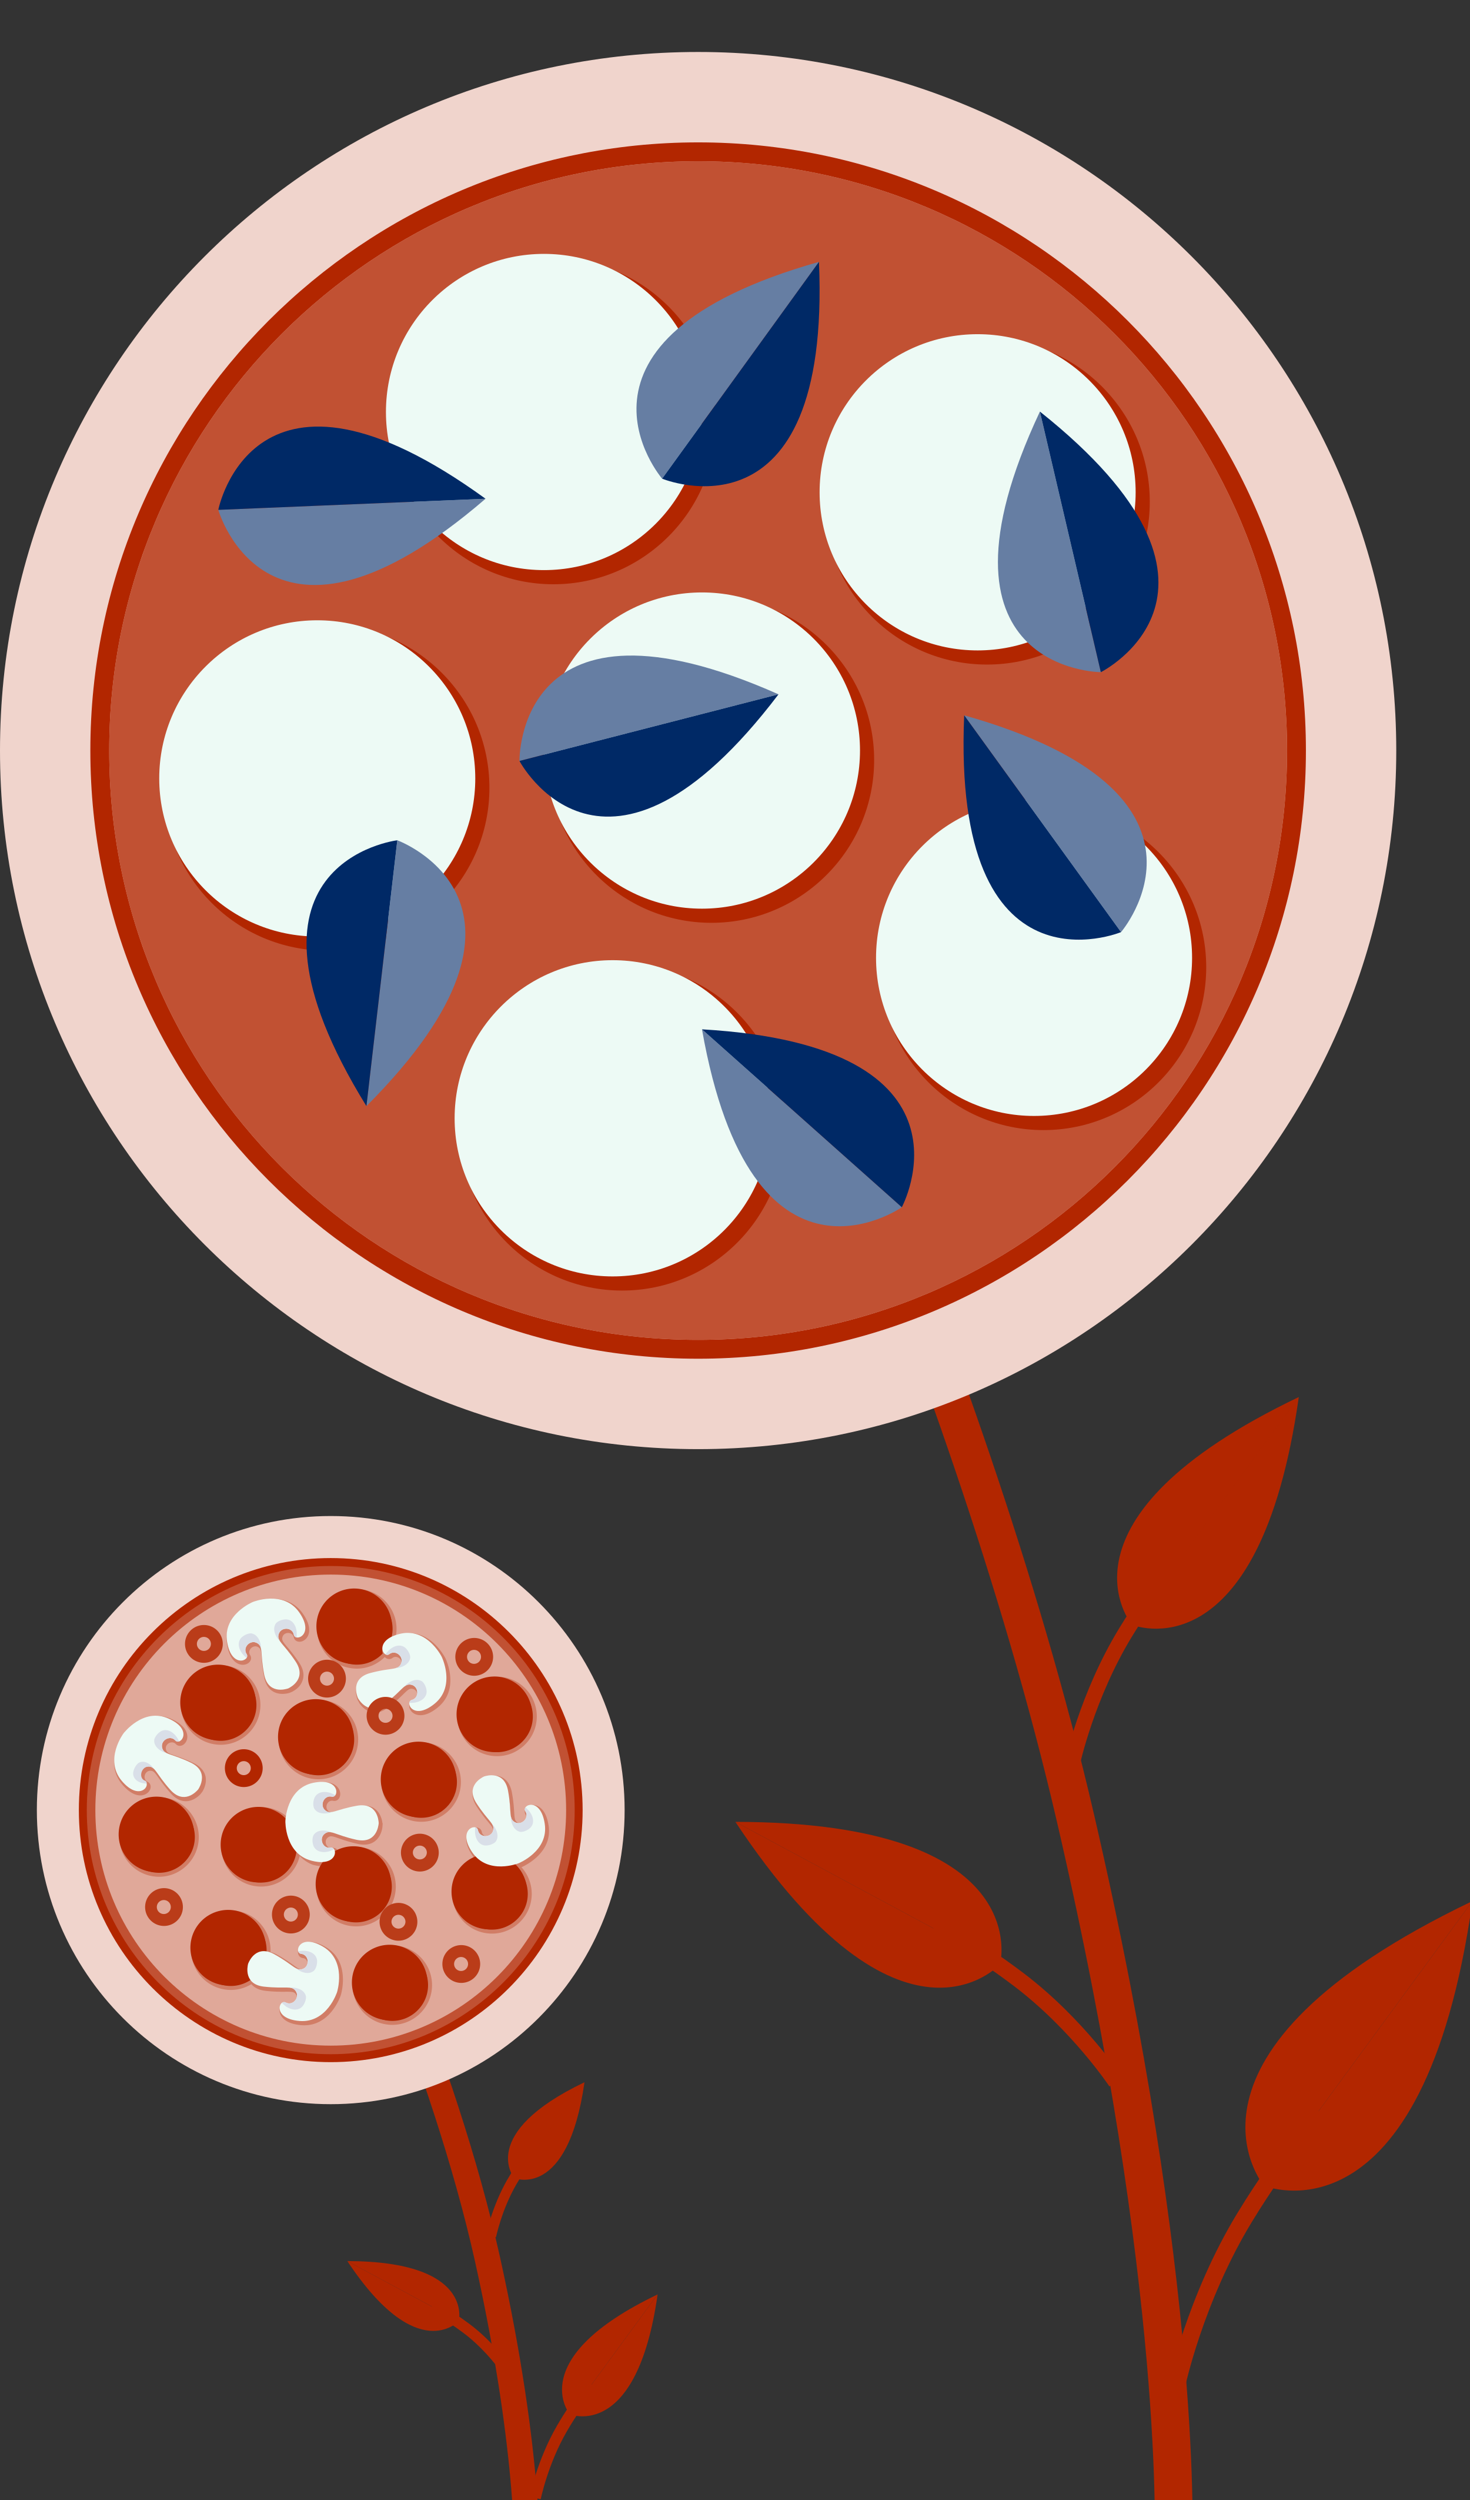 <svg xmlns="http://www.w3.org/2000/svg" width="283" height="481" fill="none"><rect width="100%" height="100%" fill="#333333" stroke="none"/><g clip-path="url(#a)"><path stroke="#B22600" stroke-width="4.875" d="M101.449 493.672s.925-20.546-7.568-58.874c-8.493-38.334-27.827-79.808-27.827-79.808"/><path stroke="#B22600" stroke-width="1.963" d="M102.964 413.419s-1.994 2.163-4.44 6.407c-2.903 5.04-3.997 10.414-3.997 10.414"/><path stroke="#B22600" stroke-width="2.187" d="M114.005 458.902s-2.612 2.805-5.799 8.287c-3.785 6.51-5.18 13.428-5.18 13.428"/><path stroke="#B22600" stroke-width="2.077" d="M83.151 443.834s2.714 1.206 6.615 4.12c4.632 3.464 7.633 7.911 7.633 7.911"/><path fill="#B22600" d="M112.523 400.616 99 419.058s10.303 4.267 13.523-18.442ZM112.523 400.615 99 419.058s-7.168-8.544 13.523-18.443ZM66.864 435.021l21.455 11.528s-7.948 8.825-21.455-11.528Z"/><path fill="#B22600" d="m66.864 435.021 21.455 11.528s2.973-11.499-21.455-11.528ZM126.6 441.436l-16.902 23.053s12.878 5.333 16.902-23.053Z"/><path fill="#B22600" d="m126.6 441.436-16.902 23.053s-8.96-10.679 16.902-23.053Z"/><path fill="#F0D4CC" d="M120.251 348.255c0 31.248-25.33 56.578-56.579 56.578-31.248 0-56.578-25.33-56.578-56.578 0-31.248 25.33-56.579 56.578-56.579 31.248 0 56.579 25.331 56.579 56.579Z"/><path fill="#C15133" d="M111.401 348.255c0 26.36-21.368 47.728-47.73 47.728-26.358 0-47.727-21.368-47.727-47.728 0-26.36 21.37-47.729 47.728-47.729 26.361 0 47.729 21.369 47.729 47.729Z"/><path fill="#B22600" d="M63.672 396.747c-26.738 0-48.492-21.753-48.492-48.492 0-26.739 21.754-48.492 48.492-48.492 26.739 0 48.494 21.753 48.494 48.492 0 26.739-21.755 48.492-48.494 48.492Zm0-95.457c-25.896 0-46.964 21.069-46.964 46.965 0 25.896 21.068 46.964 46.964 46.964 25.896 0 46.966-21.068 46.966-46.964 0-25.896-21.07-46.965-46.966-46.965Z"/><path fill="#E0A899" d="M108.989 348.255c0 25.028-20.288 45.316-45.316 45.316-25.028 0-45.316-20.288-45.316-45.316 0-25.028 20.288-45.316 45.316-45.316 25.028 0 45.316 20.288 45.316 45.316Z"/><path fill="#B22600" d="M75.795 314.92a7.267 7.267 0 0 1-14.204-3.069 7.267 7.267 0 0 1 14.204 3.069Z"/><path fill="#D17D66" d="M68.7 321.034a7.662 7.662 0 0 1-1.623-.174 7.594 7.594 0 0 1-4.813-3.331 7.602 7.602 0 0 1-1.047-5.759c.756-3.496 3.896-6.034 7.468-6.034a7.653 7.653 0 0 1 7.482 9.265c-.755 3.496-3.896 6.033-7.467 6.033Zm-.015-14.534c-3.214 0-6.041 2.285-6.721 5.432a6.838 6.838 0 0 0 .943 5.184 6.836 6.836 0 0 0 4.332 2.997c.481.104.973.157 1.461.157 3.215 0 6.04-2.284 6.721-5.43.802-3.711-1.565-7.382-5.274-8.183a6.935 6.935 0 0 0-1.462-.157Z"/><path fill="#B22600" d="M49.586 329.572a7.267 7.267 0 1 1-14.203-3.069 7.267 7.267 0 0 1 14.203 3.069Z"/><path fill="#D17D66" d="M42.49 335.687a7.727 7.727 0 0 1-1.622-.174c-4.122-.892-6.75-4.969-5.86-9.09.757-3.498 3.897-6.035 7.469-6.035.543 0 1.088.059 1.623.175 4.12.889 6.749 4.968 5.86 9.09-.756 3.496-3.898 6.034-7.47 6.034Zm-.013-14.535c-3.215 0-6.041 2.284-6.723 5.431-.8 3.71 1.566 7.381 5.275 8.184.481.104.973.156 1.461.156 3.215 0 6.042-2.284 6.723-5.431a6.894 6.894 0 0 0-6.736-8.34Z"/><path fill="#B22600" d="M58.041 389.251c5.303.422 7.219-5.553 7.223-5.569.005-.015 1.887-6-2.688-8.715-4.58-2.717-5.712 1.188-4.215 1.374 1.498.182 1.688 2.332.35 2.877-1.34.547-1.806-.744-5.526-2.8-3.436-1.899-4.83 1.257-5.036 1.792l-.004-.001-.01.036-.012.036.002.001c-.14.556-.82 3.937 3.08 4.368 4.227.467 5.35-.32 6.13.899.78 1.22-.616 2.864-1.944 2.15-1.33-.713-2.658 3.131 2.65 3.552Z"/><path fill="#D17D66" d="M58.572 389.655c-.183 0-.37-.007-.562-.023-3.168-.252-4.237-1.744-4.189-2.945.032-.818.5-1.18 1.161-1.18.175 0 .399.065.563.153.53.283 1.19-.253 1.485-.797.203-.37.198-.774-.016-1.108-.312-.487-.646-.556-1.717-.556l-.928.004c-.767 0-1.824-.02-3.205-.172-1.363-.151-2.355-.66-2.947-1.514-.73-1.05-.648-2.322-.532-2.992l-.036-.013.225-.704.031.003c.337-.727 1.316-2.376 3.247-2.376.693 0 1.438.218 2.218.649 1.466.809 2.434 1.504 3.143 2.012.755.54 1.21.867 1.62.867.13 0 .272-.032.433-.098.532-.217.71-.765.65-1.213-.054-.404-.319-.861-.9-.933-.603-.074-.996-.586-.955-1.244.056-.918.884-1.847 2.357-1.847.894 0 1.92.34 3.052 1.011 4.804 2.849 2.871 9.132 2.846 9.192.006 0-1.836 5.824-7.044 5.824Zm-3.514-3.662c-.21 0-.457.298-.474.724-.034.863.918 1.628 3.548 1.836 3.994-.076 6.513-4.989 6.53-5.044.02-.064 2.01-5.668-2.281-8.213-1.012-.6-1.908-.905-2.663-.905-1.12 0-1.566.676-1.596 1.13-.006.122.007.406.287.44.835.103 1.45.727 1.564 1.59.119.888-.33 1.7-1.119 2.021-.253.104-.49.153-.721.153-.656 0-1.185-.38-2.065-1.009A28.74 28.74 0 0 0 53 376.752c-.664-.367-1.286-.553-1.848-.553-1.731 0-2.508 1.789-2.646 2.148l-.01.029c-.068.271-.371 1.672.346 2.705.463.664 1.37.77 2.503.895 1.345.149 2.327.252 3.073.252h.846c1.106 0 1.85.268 2.393 1.116.364.568.38 1.273.044 1.885-.496.907-1.6 1.286-2.49.807a.33.33 0 0 0-.153-.043Z"/><path fill="#B22600" d="M37.724 354.965a7.266 7.266 0 1 1-14.203-3.07 7.266 7.266 0 0 1 14.203 3.07Z"/><path fill="#D17D66" d="M30.629 361.08a7.716 7.716 0 0 1-1.621-.174 7.603 7.603 0 0 1-4.814-3.332 7.594 7.594 0 0 1-1.046-5.758c.754-3.496 3.894-6.035 7.466-6.035.542 0 1.088.059 1.623.175 4.123.89 6.75 4.968 5.86 9.09-.755 3.496-3.896 6.034-7.468 6.034Zm-.015-14.535c-3.214 0-6.04 2.284-6.721 5.432a6.841 6.841 0 0 0 .943 5.183 6.847 6.847 0 0 0 4.333 3c.48.104.972.156 1.46.156 3.215 0 6.041-2.284 6.723-5.431.8-3.711-1.566-7.381-5.276-8.183a6.935 6.935 0 0 0-1.462-.157Z"/><path fill="#B22600" d="M57.523 355.316a7.265 7.265 0 0 1-7.267 7.265 7.264 7.264 0 0 1-7.265-7.265 7.264 7.264 0 0 1 7.265-7.266 7.266 7.266 0 0 1 7.267 7.266Z"/><path fill="#D17D66" d="M50.257 362.964c-4.216 0-7.647-3.431-7.647-7.648 0-4.218 3.43-7.648 7.647-7.648 4.217 0 7.648 3.43 7.648 7.648 0 4.217-3.431 7.648-7.648 7.648Zm0-14.532c-3.795 0-6.883 3.088-6.883 6.884 0 3.796 3.088 6.884 6.883 6.884a6.892 6.892 0 0 0 6.884-6.884 6.892 6.892 0 0 0-6.884-6.884Z"/><path fill="#B22600" d="M101.822 365.902a7.265 7.265 0 0 1-8.636 5.566 7.266 7.266 0 1 1 8.636-5.566Z"/><path fill="#D17D66" d="M94.728 372.015a7.727 7.727 0 0 1-1.623-.173 7.603 7.603 0 0 1-4.813-3.332 7.602 7.602 0 0 1-1.047-5.759c.756-3.496 3.896-6.033 7.468-6.033.543 0 1.088.059 1.623.173 4.121.891 6.749 4.97 5.859 9.091-.755 3.496-3.895 6.033-7.467 6.033Zm-.015-14.533c-3.214 0-6.041 2.283-6.721 5.429a6.834 6.834 0 0 0 .942 5.184 6.837 6.837 0 0 0 4.332 3c.483.104.974.156 1.462.156 3.215 0 6.041-2.284 6.721-5.43.802-3.711-1.565-7.382-5.275-8.183a6.943 6.943 0 0 0-1.46-.156Z"/><path fill="#B22600" d="M102.797 331.762a7.267 7.267 0 1 1-14.205-3.07 7.267 7.267 0 0 1 14.205 3.07Z"/><path fill="#D17D66" d="M95.703 337.877a7.664 7.664 0 0 1-1.623-.175 7.598 7.598 0 0 1-4.813-3.331 7.594 7.594 0 0 1-1.047-5.758c.756-3.496 3.896-6.035 7.468-6.035.543 0 1.088.059 1.623.175 4.121.89 6.749 4.969 5.858 9.089-.754 3.497-3.896 6.035-7.466 6.035Zm-.015-14.535c-3.215 0-6.041 2.285-6.723 5.432a6.85 6.85 0 0 0 .943 5.184 6.839 6.839 0 0 0 4.333 2.997c.482.104.974.158 1.462.158 3.214 0 6.04-2.284 6.721-5.432a6.892 6.892 0 0 0-6.736-8.339Z"/><path fill="#B22600" d="M68.57 334.672a7.265 7.265 0 0 1-7.267 7.265 7.265 7.265 0 1 1 0-14.53 7.266 7.266 0 0 1 7.267 7.265Z"/><path fill="#D17D66" d="M61.302 342.32c-4.216 0-7.646-3.431-7.646-7.648 0-4.218 3.43-7.648 7.646-7.648 4.22 0 7.65 3.43 7.65 7.648 0 4.217-3.43 7.648-7.65 7.648Zm0-14.532c-3.794 0-6.882 3.088-6.882 6.884 0 3.796 3.088 6.884 6.882 6.884 3.796 0 6.886-3.088 6.886-6.884 0-3.796-3.09-6.884-6.886-6.884Z"/><path fill="#B22600" d="M88.35 342.852a7.266 7.266 0 1 1-14.533.001 7.266 7.266 0 0 1 14.533-.001Z"/><path fill="#D17D66" d="M81.084 350.501c-4.216 0-7.647-3.431-7.647-7.648 0-4.218 3.43-7.648 7.647-7.648 4.217 0 7.648 3.43 7.648 7.648 0 4.217-3.431 7.648-7.648 7.648Zm0-14.532c-3.795 0-6.883 3.088-6.883 6.884 0 3.796 3.088 6.884 6.883 6.884 3.796 0 6.885-3.088 6.885-6.884 0-3.796-3.09-6.884-6.885-6.884Z"/><path fill="#B22600" d="M75.813 362.975a7.266 7.266 0 1 1-14.532 0 7.266 7.266 0 0 1 14.532 0Z"/><path fill="#D17D66" d="M68.547 370.623c-4.216 0-7.647-3.43-7.647-7.648 0-4.217 3.43-7.648 7.647-7.648 4.217 0 7.648 3.431 7.648 7.648 0 4.218-3.431 7.648-7.648 7.648Zm0-14.532c-3.795 0-6.883 3.088-6.883 6.884 0 3.796 3.088 6.884 6.883 6.884a6.892 6.892 0 0 0 6.884-6.884 6.892 6.892 0 0 0-6.884-6.884Z"/><path fill="#D17D66" d="M62.214 359.06c-.59 0-1.252-.093-1.968-.276-4.25-1.576-5.32-7.15-5.317-7.941l.001-.048.001-.041c.036-.791.522-6.623 5.663-7.696a8.507 8.507 0 0 1 1.713-.194c1.882 0 2.642.83 2.927 1.326.328.566.355 1.252.07 1.744-.205.356-.543.56-.93.56-.077 0-.157-.008-.236-.026-.62-.13-1.056.306-1.208.714-.136.362-.136.877.275 1.236.536.465 1.032.284 2.192-.066.833-.25 1.976-.593 3.625-.885a5.848 5.848 0 0 1 1.024-.096c2.377 0 3.396 1.764 3.581 3.415h.048l-.053.768c-.225 1.601-1.257 3.345-3.532 3.345-.383 0-.796-.049-1.23-.147a29.319 29.319 0 0 1-3.582-1.045c-.683-.239-1.177-.412-1.537-.412-.238 0-.426.073-.65.251-.437.348-.452.873-.321 1.249.143.407.541.844 1.167.74.761-.125 1.305.463 1.305 1.289 0 .566-.267 1.119-.733 1.52-.543.468-1.338.716-2.295.716Zm.093-15.433c-.468 0-.992.06-1.557.179-4.893 1.021-5.059 6.946-5.059 7.006-.001.07-.101 5.994 4.744 7.232 1.611.412 2.898.306 3.576-.278.298-.256.467-.599.467-.942 0-.26-.11-.542-.352-.542-.17.024-.273.032-.373.032-.766 0-1.435-.498-1.704-1.267-.274-.783-.236-1.759.381-2.251.357-.284.832-.478 1.243-.478.489 0 1.052.11 1.834.384.804.281 1.687.617 3.278.973.378.084.774.077 1.101.077 2.435 0 2.725-1.766 2.767-2.254v-.179l.025-.077c-.02-.508-.037-3.107-2.632-3.107-.277 0-.576.028-.89.083-1.606.285-2.723.621-3.54.866-1.427.43-2.165.56-2.913-.092-.581-.505-1.09-1.401-.806-2.158.329-.878.884-1.464 1.776-1.276.028.005-.024.109 0 .109l.252-.109c.109 0 .321-.062.39-.18.123-.214.478-.426.258-.807-.203-.352-.768-.944-2.266-.944Z"/><path fill="#B22600" d="M51.541 376.741a7.266 7.266 0 1 1-14.204-3.07 7.266 7.266 0 0 1 14.204 3.07Z"/><path fill="#D17D66" d="M44.446 382.855a7.663 7.663 0 0 1-1.622-.174 7.598 7.598 0 0 1-4.814-3.331 7.609 7.609 0 0 1-1.046-5.759c.756-3.496 3.896-6.034 7.466-6.034.543 0 1.09.058 1.624.174 4.122.891 6.75 4.968 5.86 9.091-.756 3.496-3.896 6.033-7.468 6.033Zm-.016-14.534c-3.213 0-6.04 2.284-6.72 5.432a6.837 6.837 0 0 0 .943 5.182 6.831 6.831 0 0 0 4.332 2.999c.481.104.973.157 1.461.157 3.215 0 6.042-2.284 6.722-5.43.801-3.711-1.566-7.382-5.275-8.183a6.948 6.948 0 0 0-1.463-.157Z"/><path fill="#B22600" d="M82.629 383.459a7.267 7.267 0 1 1-14.202-3.07 7.267 7.267 0 0 1 14.202 3.07Z"/><path fill="#D17D66" d="M75.534 389.573a7.726 7.726 0 0 1-1.623-.173 7.6 7.6 0 0 1-4.812-3.332 7.596 7.596 0 0 1-1.047-5.759c.755-3.497 3.896-6.034 7.468-6.034.542 0 1.088.058 1.622.173 4.122.892 6.752 4.971 5.86 9.092-.755 3.496-3.896 6.033-7.468 6.033Zm-.014-14.534c-3.214 0-6.04 2.284-6.722 5.43a6.84 6.84 0 0 0 .942 5.184 6.833 6.833 0 0 0 4.332 3c.483.104.974.156 1.462.156 3.214 0 6.041-2.284 6.722-5.43a6.894 6.894 0 0 0-6.736-8.34Z"/><path fill="#B22600" d="M75.282 314.423a7.266 7.266 0 0 1-8.636 5.566 7.266 7.266 0 1 1 8.636-5.566ZM91.312 356.843c3.028 4.373 8.868 2.077 8.882 2.071.015-.004 5.84-2.335 5.048-7.595-.793-5.267-4.534-3.672-3.729-2.396.805 1.275-.739 2.783-2.008 2.091-1.272-.692-.565-1.868-1.327-6.051-.702-3.861-4.029-2.945-4.573-2.767l-.001-.004-.036.016a1.516 1.516 0 0 0-.036.014l.001.002c-.519.243-3.568 1.856-1.433 5.15 2.31 3.568 3.632 3.941 3.181 5.316-.452 1.374-2.607 1.333-2.896-.147-.288-1.481-4.105-.079-1.073 4.3Z"/><path fill="#D17D66" d="M96.743 359.904c-2.47 0-4.457-.983-5.745-2.844-1.619-2.336-1.292-3.768-.953-4.415.334-.64.964-1.053 1.6-1.053.573 0 1.01.344 1.116.877.12.617.653.837 1.073.837.39 0 .906-.193 1.084-.736.201-.614-.023-.921-.91-1.993-.556-.672-1.318-1.591-2.23-2.996-.745-1.152-.979-2.243-.692-3.241.35-1.219 1.37-1.956 1.964-2.295l-.022-.056.807-.308.017.051c.291-.07.7-.14 1.158-.14 1.099 0 3.021.429 3.544 3.302.3 1.648.375 2.839.43 3.707.089 1.392.136 1.768.704 2.077.529.29 1.233.031 1.533-.513a.99.99 0 0 0-.031-1.039 1.046 1.046 0 0 1-.036-1.089c.255-.463.824-.761 1.45-.761.566 0 2.46.288 3.016 3.985.828 5.497-5.199 7.977-5.323 8.02.003.001-1.584.623-3.553.623Zm-5.098-7.548c-.292 0-.69.198-.924.644-.44.838-.11 2.161.905 3.625 1.155 1.669 2.816 2.167 5.057 2.167 1.832 0 3.151-.528 3.166-.534.063-.024 5.384-1.944 4.64-6.882-.371-2.46-1.035-3.336-1.885-3.336-.398 0-.683.189-.78.365a.281.281 0 0 0 .013.313 1.74 1.74 0 0 1 .052 1.815c-.497.903-1.677 1.301-2.567.816-.963-.524-1.01-1.296-1.1-2.699-.054-.85-.128-2.014-.42-3.618-.323-1.776-1.263-2.676-2.792-2.676a4.45 4.45 0 0 0-1.287.202l-.028.012c-.251.119-1.529.77-1.874 1.979-.223.779-.022 1.659.6 2.616a28.672 28.672 0 0 0 2.174 2.924c.897 1.083 1.39 1.679 1.049 2.719-.253.766-.962 1.261-1.81 1.261-.767 0-1.628-.449-1.824-1.453-.033-.172-.156-.26-.365-.26Z"/><path fill="#B22600" d="M49.073 329.075a7.267 7.267 0 0 1-8.636 5.568 7.267 7.267 0 1 1 8.636-5.568ZM37.211 354.469a7.27 7.27 0 0 1-8.637 5.568 7.27 7.27 0 0 1-5.567-8.639 7.265 7.265 0 0 1 8.638-5.565 7.265 7.265 0 0 1 5.566 8.636ZM57.01 354.819a7.266 7.266 0 1 1-14.531-.001 7.266 7.266 0 0 1 14.531.001ZM101.309 365.405a7.267 7.267 0 1 1-14.205-3.072 7.267 7.267 0 0 1 14.205 3.072ZM102.284 331.264a7.266 7.266 0 1 1-14.203-3.069 7.266 7.266 0 0 1 14.203 3.069ZM68.056 334.175a7.265 7.265 0 0 1-7.265 7.265 7.266 7.266 0 1 1 7.265-7.265ZM87.838 342.355a7.266 7.266 0 0 1-7.266 7.266 7.265 7.265 0 1 1 0-14.531 7.266 7.266 0 0 1 7.266 7.265ZM75.302 362.478a7.265 7.265 0 0 1-7.267 7.265 7.265 7.265 0 1 1 0-14.53 7.265 7.265 0 0 1 7.267 7.265ZM51.028 376.244a7.266 7.266 0 1 1-14.204-3.07 7.266 7.266 0 0 1 14.204 3.07ZM82.116 382.962a7.268 7.268 0 0 1-8.637 5.568 7.266 7.266 0 1 1 8.637-5.568ZM84.047 328.203c4.118-3.368 1.362-9.005 1.352-9.02-.005-.015-2.793-5.635-7.975-4.424-5.185 1.212-3.296 4.813-2.089 3.909 1.208-.904 2.835.512 2.246 1.835-.587 1.321-1.818.713-5.926 1.807-3.792 1.009-2.612 4.252-2.39 4.78l-.005.001a3.596 3.596 0 0 0 .035.069l.003-.001c.284.496 2.135 3.407 5.246 1.017 3.373-2.59 3.64-3.937 5.044-3.597 1.407.34 1.54 2.492.087 2.897-1.453.407.25 4.099 4.372.727Z"/><path fill="#D17D66" d="M80.946 329.993c-1.266 0-2.041-.816-2.15-1.623-.083-.601.229-1.108.776-1.261.565-.158.758-.65.752-1.058-.008-.45-.267-.966-.824-1.101-.66-.156-.935.113-1.915 1.068-.625.608-1.48 1.44-2.807 2.46-.873.671-1.738 1.011-2.574 1.011-1.555 0-2.583-1.172-3.026-1.807l.002-.02-.37-.687v-.006c-.217-.627-.521-1.908.058-3.09.458-.933 1.364-1.585 2.689-1.938a29.616 29.616 0 0 1 3.661-.727c1.379-.199 1.751-.276 2.014-.867a1.05 1.05 0 0 0-.094-1.02c-.349-.538-1.064-.732-1.573-.353-.193.144-.415.22-.64.22-.655 0-1.219-.607-1.312-1.412-.136-1.188.77-2.704 3.725-3.395a6.734 6.734 0 0 1 1.53-.181c4.165 0 6.529 4.153 6.853 4.775l.001-.002c.035.056 2.954 5.931-1.433 9.52-1.212.991-2.336 1.494-3.343 1.494Zm-1.697-6.172c.603 0 1.225.252.772.142.827.2 1.05 1.18 1.067 2.075.014.871-.499 1.58-1.311 1.807-.225.062-.247.264-.225.422.053.387.225.695 1.152.695l.265-.081c.568 0 1.001-.383 2.336-1.475 3.868-3.165 1.78-7.996 1.753-8.049-.025-.054-2.184-4.387-6.19-4.387-.443 0-.899.053-1.356.16-2.467.577-3.239 1.703-3.139 2.564.065.561.539.335.819.124.845-.633 2.004.196 2.586 1.093.351.539.406 1.176.152 1.747-.445 1-1.212 1.111-2.604 1.312-.842.123-1.997.289-3.572.709-1.104.294-1.844.811-2.201 1.538-.555 1.129-.044 2.468.063 2.725l.013.027c.168.293 1.079 1.756 2.575 1.756.662 0 1.28-.344 2.016-.91 1.292-.993 1.837-1.946 2.448-2.54.849-.828 1.806-1.454 2.581-1.454Z"/><path fill="#EDFAF5" d="M83.678 327.775c4.117-3.368 1.361-9.005 1.352-9.02-.005-.015-2.793-5.635-7.975-4.424-5.185 1.212-3.296 4.813-2.089 3.909 1.208-.904 2.835.512 2.245 1.834-.586 1.322-1.817.714-5.925 1.808-3.792 1.009-2.612 4.252-2.39 4.78l-.005.001a2.688 2.688 0 0 0 .035.069l.003-.001c.284.496 2.134 3.407 5.246 1.017 3.372-2.59 3.639-3.936 5.044-3.597 1.407.34 1.539 2.492.087 2.897-1.453.407.25 4.099 4.372.727Z"/><path fill="#D9DFE8" d="M78.978 318.869c.003-.335-.184-1.068-.836-1.732-.447-.456-1.075-.616-1.704-.492-.593.116-1.127.453-1.565.857-.042.037-.712.76-.65.795a.671.671 0 0 0 .743-.056c1.208-.906 2.835.512 2.245 1.833-.217.491-.522.715-1.03.86.304.056 2.632-.344 2.797-2.065ZM81.252 323.486c.267.203.735.796.864 1.718.088.632-.166 1.228-.649 1.652-.452.398-1.045.614-1.633.717-.055.011-1.038.103-1.026.032a.669.669 0 0 1 .498-.556c1.452-.405 1.321-2.559-.086-2.899-.521-.125-.885-.018-1.31.296.14-.277 1.877-1.88 3.342-.96Z"/><path fill="#EDFAF5" d="M57.672 388.824c5.303.421 7.219-5.554 7.223-5.57.005-.014 1.886-6-2.688-8.714-4.58-2.718-5.712 1.188-4.215 1.373 1.498.183 1.688 2.332.35 2.877-1.34.547-1.806-.744-5.526-2.8-3.436-1.898-4.83 1.258-5.036 1.791h-.004l-.01.036-.012.037h.002c-.14.556-.82 3.938 3.08 4.368 4.227.467 5.35-.32 6.13.899.78 1.22-.617 2.864-1.944 2.151-1.33-.714-2.658 3.13 2.65 3.552Z"/><path fill="#D9DFE8" d="M60.45 379.144c.233-.24.607-.897.598-1.828-.008-.637-.35-1.189-.89-1.536-.507-.327-1.125-.452-1.722-.465-.057-.002-1.04.054-1.019.124.083.25.276.437.575.473 1.498.184 1.69 2.332.35 2.879-.496.202-.874.152-1.34-.095.18.252 2.138 1.576 3.449.448ZM58.893 384.05c.052.331-.021 1.083-.566 1.837-.375.516-.971.77-1.612.742-.603-.027-1.182-.28-1.676-.614-.047-.03-.82-.645-.76-.688a.668.668 0 0 1 .74-.056c1.33.714 2.728-.93 1.948-2.149-.288-.452-.626-.628-1.15-.695.294-.102 2.656-.056 3.076 1.623Z"/><path fill="#B22600" d="M32.786 331.053c-4.87-2.143-8.644 2.869-8.652 2.883-.01.012-3.756 5.045-.33 9.114 3.431 4.072 5.786.756 4.431.09-1.352-.666-.828-2.758.619-2.832 1.444-.076 1.46 1.296 4.296 4.462 2.62 2.922 4.974.402 5.345-.036l.003.003.021-.032.024-.029-.001-.003c.313-.477 2.068-3.448-1.474-5.137-3.835-1.832-5.157-1.459-5.491-2.866-.337-1.408 1.523-2.501 2.543-1.39 1.022 1.11 3.54-2.082-1.334-4.227Z"/><path fill="#D17D66" d="M35.77 346.543c-1.025 0-2.002-.511-2.904-1.517a29.575 29.575 0 0 1-2.306-2.935c-.768-1.091-1.016-1.404-1.596-1.404l-.09.003c-.574.029-.924.489-1.014.93-.082.4.018.919.545 1.178.468.23.69.724.567 1.256-.159.682-.88 1.373-1.954 1.373-.781 0-2.022-.371-3.506-2.131-3.603-4.277.294-9.568.338-9.616l.002.002c.377-.486 2.934-3.543 6.477-3.543.881 0 1.759.189 2.61.565 3.306 1.454 3.195 3.308 3.083 3.842-.161.766-.764 1.344-1.402 1.344-.295 0-.572-.124-.78-.352-.452-.492-1.27-.383-1.687.144a1.037 1.037 0 0 0-.205.9c.149.628.501.772 1.82 1.221.824.281 1.953.665 3.466 1.388 1.238.591 2.006 1.397 2.286 2.399.348 1.249-.167 2.438-.496 3.025l-.042.072-.4.512-.029.036c-.483.489-1.485 1.308-2.783 1.308Zm-6.525-6.901c1.003 0 1.153.894 1.939 2.009.49.696 1.162 1.651 2.25 2.864.752.839 1.4.817 2.198.817 1.272 0 2.073-.85 2.257-1.065v-.389c.153-.234 1.232-.872.895-2.083-.218-.78-.85-1.424-1.88-1.915a28.665 28.665 0 0 0-3.383-1.354c-1.33-.454-2.063-.703-2.316-1.767-.13-.549-.344-1.239.012-1.688.695-.881 2.19-1.087 2.945-.263.258.279.718.142.846-.468.082-.39.402-1.714-2.376-2.937a5.693 5.693 0 0 0-2.303-.501c-3.43 0-5.863 3.226-5.887 3.26-.041.054-3.56 4.825-.345 8.642 1.01 1.199 1.841 1.37 2.716 1.37.667 0 .705.024.793-.356.044-.19.612-.26.462-.335-.756-.372-1.379-1.189-1.204-2.043.181-.877 1.097-1.729 1.946-1.773l.435-.025Z"/><path fill="#EDFAF5" d="M32.417 330.625c-4.87-2.142-8.644 2.87-8.652 2.883-.01.012-3.756 5.045-.33 9.115 3.431 4.072 5.786.756 4.431.089-1.352-.665-.828-2.757.619-2.832 1.444-.076 1.46 1.296 4.296 4.463 2.62 2.921 4.974.401 5.345-.036l.003.002.021-.032.024-.029-.001-.003c.313-.477 2.068-3.448-1.474-5.137-3.836-1.832-5.157-1.459-5.492-2.865-.336-1.408 1.524-2.502 2.544-1.391 1.022 1.111 3.54-2.081-1.334-4.227Z"/><path fill="#D9DFE8" d="M29.693 334.732c.06-.33.378-1.016 1.14-1.548.523-.366 1.17-.408 1.766-.171.561.223 1.022.653 1.38 1.131.034.045.561.878.493.898a.665.665 0 0 1-.72-.19c-1.02-1.111-2.88-.018-2.545 1.39.125.522.384.799.857 1.034-.31 0-2.527-.822-2.37-2.544Z"/><path fill="#EDFAF5" d="M60.303 343.004c-5.206 1.088-5.364 7.36-5.362 7.376-.003.016-.124 6.289 5.03 7.608 5.16 1.317 5.147-2.75 3.659-2.504-1.49.245-2.277-1.763-1.145-2.664 1.132-.902 1.94.206 6.09 1.133 3.83.855 4.28-2.567 4.328-3.137h.004l-.001-.038c.003-.024.003-.038.003-.038h-.004c-.023-.572-.322-4.01-4.184-3.326-4.187.742-5.044 1.814-6.136.863-1.091-.951-.214-2.921 1.262-2.611 1.476.311 1.67-3.75-3.544-2.662Z"/><path fill="#D9DFE8" d="M60.36 353.074c-.155.296-.33 1.032-.058 1.922.187.61.67 1.044 1.286 1.224.578.17 1.206.117 1.784-.038.054-.014.982-.345.94-.405a.664.664 0 0 0-.683-.293c-1.488.245-2.277-1.763-1.145-2.664.418-.334.794-.392 1.312-.286-.244-.192-2.495-.91-3.435.54ZM26.703 339.164c-.261.172-.755.699-.997 1.547a1.67 1.67 0 0 0 .332 1.573c.338.396.825.632 1.323.761.047.012.891.154.891.087-.001-.245-.113-.452-.354-.544-1.211-.46-.791-2.455.485-2.691.387-.077.84.038 1.165.354-.084-.264-1.437-1.858-2.845-1.087ZM60.475 347.928c-.143-.303-.284-1.045.026-1.923.214-.6.716-1.012 1.339-1.165.585-.144 1.212-.063 1.78.117.055.018.967.388.924.446a.671.671 0 0 1-.697.264c-1.476-.311-2.352 1.66-1.262 2.61.404.352.776.426 1.298.343-.252.181-2.532.8-3.408-.692Z"/><path fill="#EDFAF5" d="M90.943 356.415c3.028 4.374 8.866 2.078 8.882 2.071.015-.004 5.84-2.335 5.048-7.595-.793-5.266-4.534-3.672-3.729-2.396.805 1.275-.739 2.783-2.008 2.091-1.272-.692-.565-1.868-1.328-6.051-.703-3.861-4.028-2.945-4.572-2.766l-.001-.004-.036.016-.036.013v.003c-.518.242-3.567 1.856-1.432 5.149 2.31 3.568 3.632 3.941 3.18 5.316-.451 1.375-2.606 1.333-2.895-.147-.288-1.481-4.105-.078-1.073 4.3Z"/><path fill="#D9DFE8" d="M100.196 352.443c.333.03 1.079-.097 1.793-.694.49-.408.7-1.022.627-1.66-.068-.599-.361-1.158-.728-1.628-.036-.046-.701-.772-.74-.711a.665.665 0 0 0-.004.745c.805 1.275-.739 2.783-2.01 2.091-.469-.256-.669-.58-.773-1.097-.081.3.132 2.653 1.835 2.954Z"/><path fill="#B22600" d="M57.953 310.607c-3.077-4.338-8.89-1.977-8.904-1.969-.016.004-5.815 2.4-4.964 7.651.853 5.256 4.576 3.62 3.756 2.353-.819-1.265.707-2.792 1.984-2.113 1.28.677.587 1.862 1.396 6.036.747 3.852 4.062 2.898 4.604 2.714l.002.003.034-.015.036-.013-.001-.004c.516-.249 3.547-1.895 1.376-5.165-2.352-3.542-3.676-3.899-3.241-5.279.436-1.38 2.593-1.363 2.897.115.305 1.476 4.105.03 1.025-4.314Z"/><path fill="#D17D66" d="M54.37 325.897c-1.082 0-2.98-.424-3.528-3.262-.32-1.644-.408-2.835-.474-3.703-.104-1.389-.154-1.765-.727-2.068-.53-.283-1.227-.019-1.522.524-.11.2-.248.601.038 1.045.222.342.238.74.046 1.095-.256.468-.828.771-1.46.771-.563 0-2.446-.284-3.039-3.951-.846-5.223 4.422-7.731 5.155-8.047.163-.084 1.816-.696 3.728-.696 2.421 0 4.384.962 5.673 2.779 1.65 2.328 1.334 3.765.996 4.416-.332.644-.96 1.06-1.599 1.06-.565 0-1-.34-1.107-.864-.127-.609-.655-.825-1.07-.825-.393 0-.916.196-1.09.748-.194.616.033.92.933 1.982a29.252 29.252 0 0 1 2.263 2.971c.758 1.143 1.004 2.229.729 3.232-.334 1.217-1.199 1.873-1.79 2.22l-.195.123-.554.236-.099.036a5.11 5.11 0 0 1-1.306.178Zm-5.278-10.138c.292 0 .644.29.908.43.968.512 1.026 1.284 1.13 2.687.063.849.15 2.013.462 3.613.339 1.755 1.266 2.426 2.77 2.426.637 0 1.185-.44 1.335-.491l.027-.012c.252-.121 1.262-.352 1.594-1.564.213-.781.262-1.603-.37-2.553a28.74 28.74 0 0 0-2.206-2.9c-.91-1.071-1.595-1.791-1.266-2.835.247-.779 1.13-1.352 1.988-1.352.91 0 1.656.775 1.832 1.633.035.17.002-.056.206-.056l.185-.05c.292 0 .352.046.584-.4.434-.844.4-2.05-.635-3.51-1.156-1.629-2.855-2.456-5.05-2.456-1.854 0-3.378.611-3.392.618-.066.026-5.537 2.304-4.736 7.238.395 2.44 1.33 3.038 2.175 3.038.403 0 .404.025.503-.155.059-.107.335-.252.265-.359-.365-.565-.517-1.178-.194-1.772.345-.634 1.19-1.218 1.885-1.218Z"/><path fill="#EDFAF5" d="M57.584 310.179c-3.077-4.338-8.89-1.977-8.904-1.969-.016.004-5.815 2.4-4.964 7.651.853 5.256 4.576 3.62 3.756 2.353-.819-1.265.707-2.791 1.984-2.113 1.28.677.587 1.862 1.396 6.036.747 3.852 4.061 2.898 4.604 2.714l.001.003.035-.015.036-.013-.001-.004c.516-.249 3.546-1.895 1.376-5.165-2.352-3.542-3.676-3.899-3.242-5.279.436-1.38 2.594-1.363 2.898.115.305 1.476 4.105.03 1.025-4.314Z"/><path fill="#D9DFE8" d="M48.376 314.256c-.334-.026-1.078.109-1.786.714-.484.414-.69 1.031-.608 1.667.075.599.375 1.153.747 1.62.036.044.71.764.748.701a.664.664 0 0 0-.004-.744c-.82-1.266.706-2.792 1.984-2.113.473.251.677.572.786 1.088.078-.3-.16-2.651-1.867-2.933ZM53.139 312.304c.22-.252.845-.679 1.773-.743.636-.045 1.213.251 1.603.76.366.48.542 1.086.604 1.679.006.057.029 1.043-.04 1.025a.666.666 0 0 1-.52-.533c-.304-1.477-2.462-1.495-2.898-.115-.161.512-.08.883.204 1.328-.265-.16-1.745-2.002-.726-3.401ZM95.41 354.341c-.222.249-.851.669-1.78.723-.636.038-1.21-.264-1.594-.779-.361-.483-.53-1.091-.585-1.685-.005-.056-.019-1.043.052-1.024a.665.665 0 0 1 .512.54c.29 1.48 2.445 1.521 2.896.145.168-.509.09-.88-.188-1.329.264.162 1.723 2.022.688 3.409Z"/><path fill="#BA3C19" d="M62.953 326.598a3.642 3.642 0 0 1-3.637-3.637 3.642 3.642 0 0 1 3.637-3.639 3.642 3.642 0 0 1 3.638 3.639 3.642 3.642 0 0 1-3.638 3.637Zm0-4.984a1.347 1.347 0 1 0 1.347 1.347c0-.743-.604-1.347-1.347-1.347ZM31.573 370.542a3.642 3.642 0 0 1-3.637-3.637 3.642 3.642 0 0 1 3.637-3.639 3.642 3.642 0 0 1 3.637 3.639 3.642 3.642 0 0 1-3.637 3.637Zm0-4.984a1.346 1.346 0 1 0 0 2.691 1.346 1.346 0 0 0 0-2.691Z"/><path fill="#B22600" d="M46.931 343.818a3.642 3.642 0 0 1-3.637-3.637 3.642 3.642 0 0 1 3.637-3.639 3.642 3.642 0 0 1 3.638 3.639 3.642 3.642 0 0 1-3.638 3.637Zm0-4.984a1.347 1.347 0 1 0 1.347 1.347c0-.743-.604-1.347-1.347-1.347Z"/><path fill="#BA3C19" d="M55.995 371.987a3.642 3.642 0 0 1-3.637-3.638 3.642 3.642 0 0 1 3.637-3.638 3.642 3.642 0 0 1 3.638 3.638 3.642 3.642 0 0 1-3.638 3.638Zm0-4.984a1.347 1.347 0 1 0 1.347 1.346c0-.742-.604-1.346-1.347-1.346ZM80.828 360.072a3.642 3.642 0 0 1-3.637-3.638 3.642 3.642 0 0 1 3.637-3.638 3.642 3.642 0 0 1 3.638 3.638 3.642 3.642 0 0 1-3.638 3.638Zm0-4.984c-.742 0-1.346.604-1.346 1.346a1.347 1.347 0 0 0 2.693 0c0-.742-.604-1.346-1.347-1.346ZM88.803 381.501a3.642 3.642 0 0 1-3.637-3.637 3.642 3.642 0 0 1 3.637-3.639 3.642 3.642 0 0 1 3.638 3.639 3.642 3.642 0 0 1-3.638 3.637Zm0-4.984a1.346 1.346 0 1 0 0 2.691 1.346 1.346 0 0 0 0-2.691ZM91.296 322.409a3.642 3.642 0 0 1-3.638-3.637 3.642 3.642 0 0 1 3.638-3.639 3.642 3.642 0 0 1 3.637 3.639 3.642 3.642 0 0 1-3.638 3.637Zm0-4.984a1.346 1.346 0 1 0 0 2.691 1.346 1.346 0 0 0 0-2.691ZM74.22 333.751a3.642 3.642 0 0 1-3.638-3.637 3.642 3.642 0 0 1 3.637-3.639 3.642 3.642 0 0 1 3.638 3.639 3.642 3.642 0 0 1-3.638 3.637Zm0-4.984a1.347 1.347 0 1 0 1.347 1.347c-.001-.743-.605-1.347-1.348-1.347ZM76.712 373.382a3.642 3.642 0 0 1-3.638-3.638 3.642 3.642 0 0 1 3.638-3.638 3.642 3.642 0 0 1 3.637 3.638 3.642 3.642 0 0 1-3.637 3.638Zm0-4.984c-.743 0-1.347.604-1.347 1.346a1.347 1.347 0 0 0 2.693 0c0-.742-.604-1.346-1.346-1.346ZM39.253 319.917a3.642 3.642 0 0 1-3.637-3.637 3.642 3.642 0 0 1 3.637-3.639 3.642 3.642 0 0 1 3.637 3.639 3.642 3.642 0 0 1-3.637 3.637Zm0-4.984a1.347 1.347 0 1 0 1.347 1.347c0-.743-.604-1.347-1.347-1.347Z"/><path stroke="#B22600" stroke-width="7.272" d="M225.882 489.933s2.308-48.943-18.86-140.255c-21.17-91.318-69.351-190.136-69.351-190.136"/><path stroke="#B22600" stroke-width="2.927" d="M227.997 298.642s-5.099 5.231-11.345 15.491c-7.419 12.188-10.215 25.185-10.215 25.185"/><path stroke="#B22600" stroke-width="3.263" d="M254.292 406.615s-6.606 6.768-14.664 19.995c-9.572 15.709-13.102 32.396-13.102 32.396"/><path stroke="#B22600" stroke-width="3.099" d="M179.901 370.611s6.66 2.999 16.233 10.255c11.37 8.62 18.735 19.689 18.735 19.689"/><path fill="#B22600" d="m250.038 268.787-32.123 43.809s24.475 10.137 32.123-43.809ZM250.037 268.786l-32.122 43.81s-17.027-20.294 32.122-43.81ZM141.576 350.517l50.964 27.384s-18.879 20.965-50.964-27.384Z"/><path fill="#B22600" d="m141.576 350.517 50.964 27.384s7.064-27.315-50.964-27.384ZM283.48 365.755l-40.153 54.763s30.593 12.671 40.153-54.763Z"/><path fill="#B22600" d="m283.48 365.755-40.153 54.763s-21.284-25.368 40.153-54.763Z"/><path fill="#F0D4CC" d="M268.804 144.403c0 74.229-60.173 134.404-134.4 134.404C60.174 278.807 0 218.632 0 144.403 0 70.175 60.173 10 134.404 10c74.227 0 134.4 60.175 134.4 134.403Z"/><path fill="#C15133" d="M247.782 144.403c0 62.618-50.761 113.379-113.379 113.379S21.022 207.021 21.022 144.403s50.763-113.38 113.381-113.38 113.379 50.762 113.379 113.38Z"/><path fill="#B22600" d="M134.403 31.023c62.618 0 113.379 50.761 113.379 113.38 0 62.619-50.761 113.38-113.379 113.38s-113.38-50.761-113.38-113.38c0-62.619 50.762-113.38 113.38-113.38Zm0-3.63c-64.52 0-117.009 52.491-117.009 117.01s52.49 117.008 117.009 117.008 117.008-52.489 117.008-117.008-52.489-117.01-117.008-117.01Z"/><path fill="#B22600" d="M136.957 81.08c0 16.802-13.62 30.421-30.421 30.421-16.801 0-30.421-13.62-30.421-30.42 0-16.802 13.62-30.422 30.421-30.422 16.801 0 30.421 13.62 30.421 30.421Z"/><path fill="#B22600" d="M106.536 112.409c-17.274 0-31.329-14.053-31.329-31.33 0-17.274 14.055-31.327 31.329-31.327 17.275 0 31.328 14.053 31.328 31.328 0 17.276-14.053 31.329-31.328 31.329Zm0-60.843c-16.274 0-29.514 13.24-29.514 29.514s13.24 29.514 29.514 29.514 29.514-13.24 29.514-29.514-13.24-29.514-29.514-29.514ZM220.445 96.53c0 16.803-13.619 30.421-30.424 30.421-16.801 0-30.42-13.618-30.42-30.42s13.619-30.422 30.42-30.422c16.805 0 30.424 13.62 30.424 30.421Z"/><path fill="#B22600" d="M190.021 127.858c-17.274 0-31.328-14.053-31.328-31.328 0-17.274 14.054-31.328 31.328-31.328 17.276 0 31.331 14.054 31.331 31.328 0 17.275-14.055 31.328-31.331 31.328Zm0-60.84c-16.273 0-29.513 13.238-29.513 29.512s13.24 29.514 29.513 29.514c16.275 0 29.516-13.24 29.516-29.514s-13.241-29.513-29.516-29.513ZM93.314 151.576c0 16.803-13.622 30.421-30.422 30.421-16.802 0-30.422-13.618-30.422-30.421 0-16.801 13.62-30.421 30.422-30.421 16.8 0 30.422 13.62 30.422 30.421Z"/><path fill="#B22600" d="M62.892 182.904c-17.275 0-31.33-14.054-31.33-31.328s14.055-31.328 31.33-31.328c17.274 0 31.33 14.054 31.33 31.328s-14.055 31.328-31.33 31.328Zm0-60.842c-16.275 0-29.515 13.24-29.515 29.514s13.24 29.514 29.515 29.514c16.273 0 29.514-13.24 29.514-29.514s-13.24-29.514-29.514-29.514ZM150.18 216.969c0 16.803-13.62 30.421-30.421 30.421-16.803 0-30.423-13.618-30.423-30.421 0-16.801 13.62-30.421 30.423-30.421 16.801 0 30.421 13.62 30.421 30.421Z"/><path fill="#B22600" d="M119.759 248.297c-17.275 0-31.33-14.053-31.33-31.328 0-17.274 14.055-31.328 31.33-31.328 17.274 0 31.329 14.054 31.329 31.328 0 17.275-14.055 31.328-31.329 31.328Zm0-60.841c-16.274 0-29.515 13.239-29.515 29.513s13.241 29.514 29.515 29.514 29.514-13.24 29.514-29.514-13.24-29.513-29.514-29.513ZM231.311 186.096c0 16.803-13.623 30.422-30.424 30.422-16.802 0-30.422-13.619-30.422-30.422 0-16.801 13.62-30.421 30.422-30.421 16.801 0 30.424 13.62 30.424 30.421Z"/><path fill="#B22600" d="M200.887 217.424c-17.275 0-31.329-14.053-31.329-31.328 0-17.274 14.054-31.328 31.329-31.328 17.276 0 31.331 14.054 31.331 31.328 0 17.275-14.055 31.328-31.331 31.328Zm0-60.841c-16.275 0-29.515 13.239-29.515 29.513 0 16.275 13.24 29.514 29.515 29.514s29.516-13.239 29.516-29.514c0-16.274-13.241-29.513-29.516-29.513ZM167.379 146.217c0 16.803-13.62 30.421-30.421 30.421-16.803 0-30.423-13.618-30.423-30.421 0-16.801 13.62-30.421 30.423-30.421 16.801 0 30.421 13.62 30.421 30.421Z"/><path fill="#B22600" d="M136.957 177.545c-17.274 0-31.329-14.053-31.329-31.328s14.055-31.328 31.329-31.328c17.275 0 31.33 14.053 31.33 31.328s-14.055 31.328-31.33 31.328Zm0-60.841c-16.274 0-29.514 13.238-29.514 29.513 0 16.275 13.24 29.513 29.514 29.513 16.275 0 29.515-13.238 29.515-29.513 0-16.275-13.24-29.513-29.515-29.513Z"/><path fill="#EDFAF5" d="M135.143 79.265c0 16.802-13.62 30.422-30.421 30.422-16.802 0-30.422-13.62-30.422-30.422 0-16.8 13.62-30.42 30.422-30.42 16.801 0 30.421 13.62 30.421 30.42ZM218.631 94.716c0 16.801-13.619 30.421-30.424 30.421-16.802 0-30.42-13.62-30.42-30.421 0-16.801 13.618-30.421 30.42-30.421 16.805 0 30.424 13.62 30.424 30.42ZM91.5 149.762c0 16.802-13.622 30.421-30.422 30.421-16.803 0-30.423-13.619-30.423-30.421s13.62-30.422 30.423-30.422c16.8 0 30.421 13.62 30.421 30.422ZM148.366 215.155c0 16.803-13.62 30.421-30.421 30.421-16.803 0-30.423-13.618-30.423-30.421 0-16.801 13.62-30.421 30.423-30.421 16.801 0 30.421 13.62 30.421 30.421ZM229.496 184.282c0 16.803-13.622 30.421-30.424 30.421-16.801 0-30.421-13.618-30.421-30.421 0-16.801 13.62-30.421 30.421-30.421 16.802 0 30.424 13.62 30.424 30.421ZM165.565 144.403c0 16.802-13.62 30.421-30.422 30.421s-30.422-13.619-30.422-30.421 13.62-30.422 30.422-30.422 30.422 13.62 30.422 30.422Z"/><path fill="#667EA3" d="m157.665 50.383-30.193 41.71s-22.983-26.702 30.193-41.71Z"/><path fill="#002966" d="m157.665 50.383-30.194 41.71s32.544 13.493 30.194-41.71Z"/><path fill="#667EA3" d="m70.544 212.813 5.943-51.147s33.105 12.055-5.943 51.147Z"/><path fill="#002966" d="m70.544 212.813 5.942-51.147s-34.986 4.144-5.942 51.147Z"/><path fill="#667EA3" d="m185.622 137.623 30.195 41.71s22.981-26.702-30.195-41.71Z"/><path fill="#002966" d="m185.622 137.623 30.195 41.71s-32.546 13.493-30.195-41.71Z"/><path fill="#667EA3" d="m93.474 95.958-51.447 2.137s9.568 33.907 51.447-2.137Z"/><path fill="#002966" d="m93.474 95.958-51.447 2.137s6.724-34.584 51.447-2.137Z"/><path fill="#667EA3" d="m135.143 198.037 38.471 34.227s-28.874 20.187-38.471-34.227Z"/><path fill="#002966" d="m135.143 198.037 38.471 34.227s16.689-31.028-38.471-34.227Z"/><path fill="#667EA3" d="m149.876 133.584-49.87 12.818s-.634-35.226 49.87-12.818Z"/><path fill="#002966" d="m149.877 133.584-49.871 12.818s16.429 31.165 49.871-12.818Z"/><path fill="#667EA3" d="m200.2 79.186 11.729 50.137s-35.229-.132-11.729-50.137Z"/><path fill="#002966" d="m200.199 79.186 11.73 50.137s31.518-15.746-11.73-50.137Z"/></g><defs><clipPath id="a"><path fill="#fff" d="M0 0h283v481H0z"/></clipPath></defs></svg>